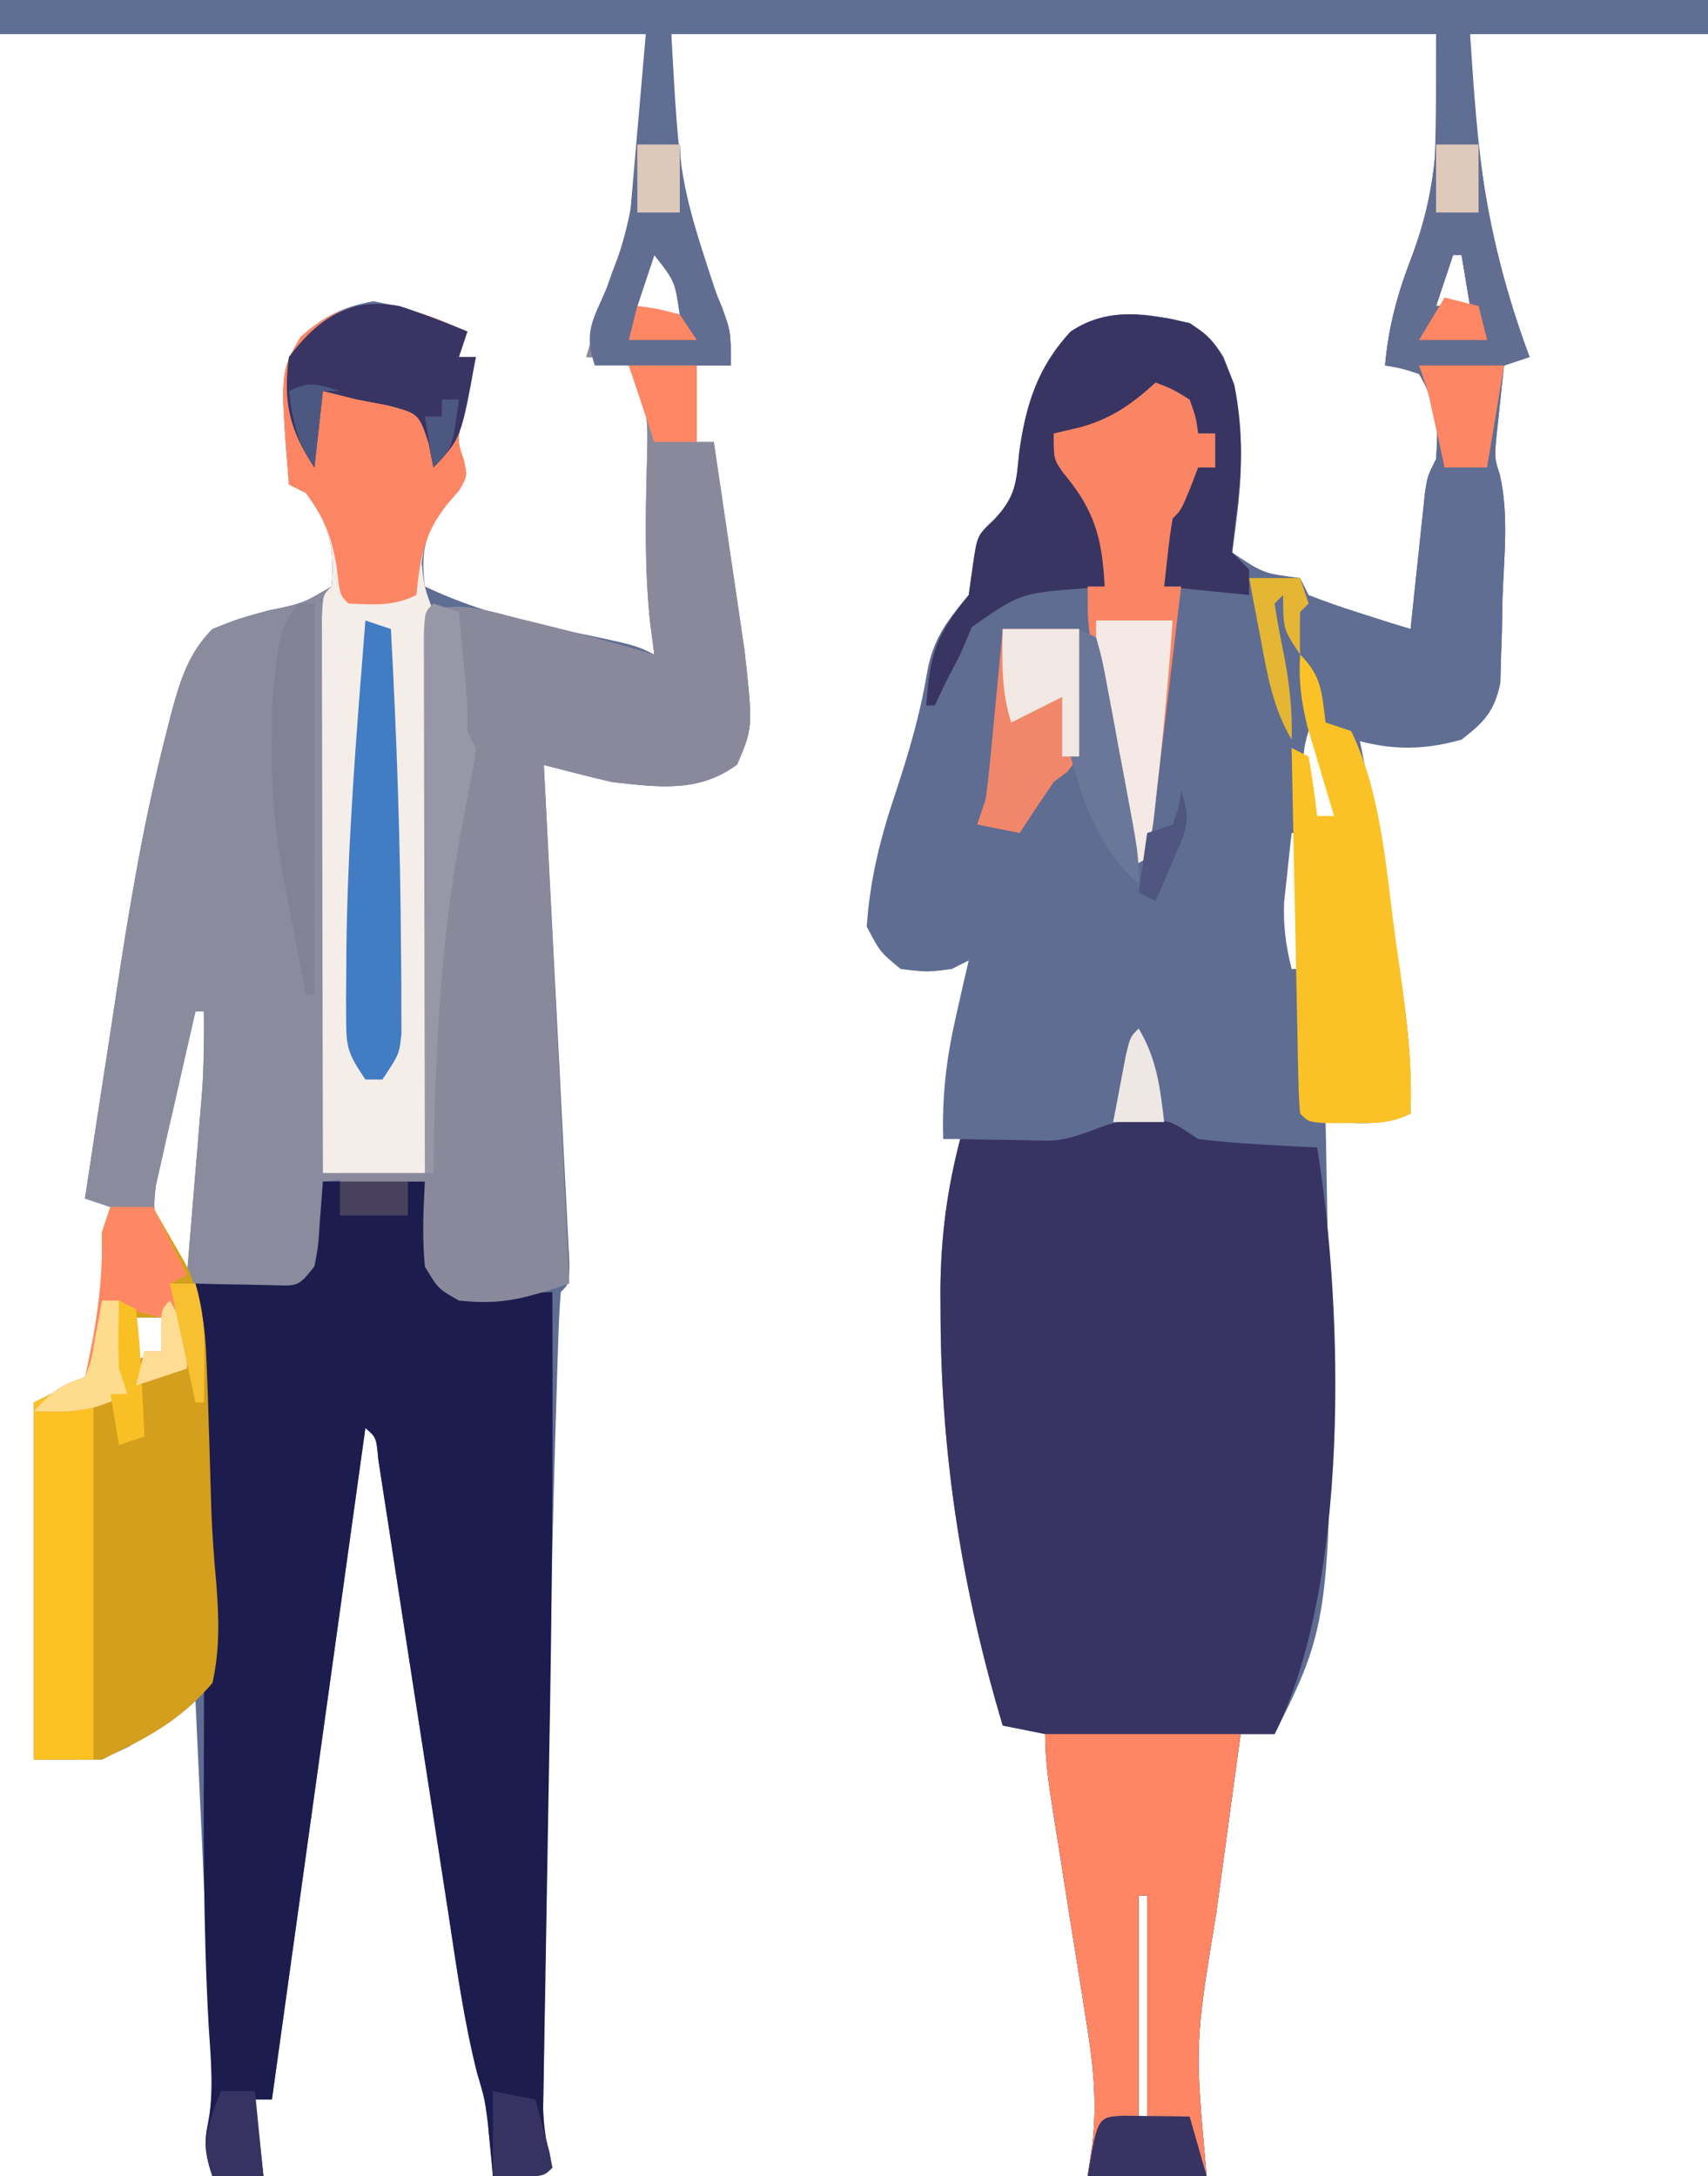 <?xml version="1.0" encoding="UTF-8"?>
<svg version="1.1" xmlns="http://www.w3.org/2000/svg" width="201" height="256">
<path d="M0 0 C66.33 0 132.66 0 201 0 C201 1.32 201 2.64 201 4 C191.76 4 182.52 4 173 4 C173.885 17.597 174.781 29.39 180 42 C179.01 42.33 178.02 42.66 177 43 C176.804 44.749 176.619 46.499 176.438 48.25 C176.333 49.225 176.229 50.199 176.121 51.203 C175.865 53.863 175.865 53.863 176.491 55.817 C177.601 60.578 176.974 65.647 176.812 70.5 C176.794 71.641 176.775 72.782 176.756 73.957 C176.719 75.054 176.682 76.151 176.645 77.281 C176.617 78.282 176.59 79.283 176.562 80.314 C175.854 83.696 174.7 84.898 172 87 C167.608 88.038 164.352 87.978 160 87 C160.182 87.911 160.364 88.823 160.551 89.762 C162.118 97.837 163.501 105.922 164.688 114.062 C164.819 114.942 164.95 115.821 165.085 116.727 C165.77 121.54 166.139 126.139 166 131 C162.785 132.607 159.564 132.057 156 132 C156.016 132.762 156.031 133.524 156.048 134.31 C157.032 189.935 157.032 189.935 150 204 C148.68 204 147.36 204 146 204 C145.279 209.228 144.568 214.456 143.864 219.686 C143.624 221.461 143.381 223.236 143.136 225.01 C140.589 240.532 140.589 240.532 142 256 C137.38 256 132.76 256 128 256 C128.19 254.711 128.38 253.423 128.576 252.095 C129.134 247.027 128.619 242.482 127.785 237.477 C127.651 236.609 127.516 235.741 127.377 234.846 C126.95 232.104 126.507 229.365 126.062 226.625 C125.625 223.864 125.191 221.102 124.758 218.339 C124.489 216.628 124.217 214.918 123.94 213.208 C123.445 210.106 123 207.147 123 204 C121.35 203.67 119.7 203.34 118 203 C113.248 187.08 110.751 171.45 110.688 154.812 C110.682 153.774 110.677 152.735 110.671 151.665 C110.729 145.486 111.441 139.981 113 134 C112.34 134 111.68 134 111 134 C110.844 128.937 111.372 124.496 112.5 119.562 C112.778 118.326 113.057 117.09 113.344 115.816 C113.56 114.887 113.777 113.958 114 113 C113.01 113.495 113.01 113.495 112 114 C109.125 114.375 109.125 114.375 106 114 C103.562 112 103.562 112 102 109 C102.38 103.382 103.64 98.435 105.438 93.125 C106.947 88.536 108.274 84.092 109.062 79.312 C109.773 75.216 111.318 73.201 114 70 C114.165 68.824 114.33 67.649 114.5 66.438 C115 63 115 63 116.973 61.145 C119.508 58.462 119.594 56.88 119.938 53.25 C120.711 47.651 122.098 43.203 126 39 C129.912 36.425 133.167 36.888 137.656 37.469 C140.924 38.209 142.21 39.166 144 42 C146.965 49.71 146.137 57.039 145 65 C148.686 67.456 148.686 67.456 153 68 C153.33 68.66 153.66 69.32 154 70 C155.993 70.783 158.021 71.48 160.062 72.125 C161.167 72.478 162.272 72.831 163.41 73.195 C164.265 73.461 165.119 73.726 166 74 C166.133 72.724 166.266 71.448 166.402 70.133 C166.581 68.464 166.759 66.794 166.938 65.125 C167.068 63.862 167.068 63.862 167.201 62.574 C167.332 61.366 167.332 61.366 167.465 60.133 C167.543 59.389 167.622 58.646 167.703 57.879 C168 56 168 56 169 54 C169.251 50.154 169.351 47.174 167 44 C164.95 43.195 164.95 43.195 163 43 C163.385 38.666 164.247 35.358 166 31.375 C168.996 22.769 168.996 22.769 169 4 C139.3 4 109.6 4 79 4 C79.975 21.558 79.975 21.558 84.977 36.539 C86 39 86 39 86 43 C84.68 43 83.36 43 82 43 C82 45.97 82 48.94 82 52 C82.66 52 83.32 52 84 52 C84.675 56.52 85.338 61.041 86 65.562 C86.191 66.839 86.382 68.116 86.578 69.432 C86.759 70.672 86.939 71.913 87.125 73.191 C87.293 74.328 87.46 75.464 87.633 76.635 C88.608 85.571 88.608 85.571 86.75 89.938 C82.272 93.296 77.399 92.614 72 92 C69.319 91.386 66.664 90.686 64 90 C64.04 90.762 64.08 91.524 64.121 92.309 C64.494 99.475 64.862 106.642 65.225 113.808 C65.412 117.493 65.601 121.178 65.794 124.863 C65.98 128.415 66.161 131.969 66.338 135.522 C66.407 136.881 66.478 138.239 66.55 139.597 C66.651 141.494 66.745 143.39 66.838 145.287 C66.894 146.368 66.949 147.45 67.006 148.564 C67 151 67 151 66 152 C65.847 153.793 65.763 155.592 65.706 157.39 C65.647 159.136 65.647 159.136 65.588 160.917 C65.551 162.2 65.515 163.483 65.477 164.805 C65.435 166.153 65.394 167.502 65.352 168.851 C64.906 183.739 64.656 198.631 64.442 213.523 C64.386 217.428 64.323 221.332 64.257 225.236 C64.207 228.287 64.162 231.337 64.118 234.388 C64.097 235.831 64.074 237.273 64.049 238.716 C64.015 240.706 63.989 242.697 63.962 244.688 C63.937 246.378 63.937 246.378 63.911 248.101 C63.988 250.609 64.373 252.597 65 255 C64 256 64 256 60.938 256.062 C59.968 256.042 58.999 256.021 58 256 C57.951 255.443 57.902 254.886 57.852 254.312 C57.777 253.549 57.702 252.786 57.625 252 C57.521 250.886 57.521 250.886 57.414 249.75 C57.041 246.906 57.041 246.906 56.135 243.832 C54.587 237.71 53.735 231.457 52.782 225.221 C52.428 222.905 52.069 220.59 51.709 218.275 C50.818 212.534 49.934 206.793 49.051 201.052 C48.302 196.179 47.549 191.307 46.791 186.436 C46.437 184.151 46.088 181.866 45.739 179.581 C45.524 178.191 45.308 176.802 45.092 175.412 C44.904 174.195 44.717 172.978 44.524 171.724 C44.282 169.095 44.282 169.095 43 168 C39.37 194.07 35.74 220.14 32 247 C31.34 247 30.68 247 30 247 C30.33 249.97 30.66 252.94 31 256 C29.02 256 27.04 256 25 256 C24.2 253.601 23.966 252.166 24.477 249.661 C24.997 247.016 25.053 244.803 24.93 242.118 C24.89 241.177 24.85 240.237 24.808 239.268 C24.759 238.265 24.711 237.263 24.66 236.23 C24.614 235.194 24.569 234.158 24.521 233.091 C24.374 229.789 24.218 226.488 24.062 223.188 C23.961 220.946 23.86 218.704 23.76 216.463 C23.513 210.975 23.259 205.487 23 200 C21.948 200.758 21.948 200.758 20.875 201.531 C19.452 202.506 19.452 202.506 18 203.5 C17.072 204.15 16.144 204.799 15.188 205.469 C12 207 12 207 4 207 C4 193.14 4 179.28 4 165 C5.98 164.01 7.96 163.02 10 162 C11.143 159.786 11.143 159.786 11.375 157.25 C11.505 156.367 11.635 155.484 11.77 154.574 C12.056 151.373 12.066 148.211 12 145 C12.33 144.01 12.66 143.02 13 142 C12.01 141.67 11.02 141.34 10 141 C10.892 135.08 11.798 129.161 12.716 123.245 C13.025 121.241 13.33 119.237 13.632 117.232 C15.201 106.818 16.921 96.507 19.551 86.301 C19.749 85.518 19.948 84.734 20.152 83.928 C21.195 80.079 22.161 76.871 25 74 C28.102 72.77 28.102 72.77 31.625 71.812 C35.62 70.996 35.62 70.996 39 69 C39.422 64.359 38.783 61.747 36 58 C35.01 57.505 35.01 57.505 34 57 C32.944 43.827 32.944 43.827 35.348 39.668 C38.106 37.176 40.287 36.137 43.938 35.438 C47.89 36.164 51.285 37.463 55 39 C54.67 39.99 54.34 40.98 54 42 C54.66 42 55.32 42 56 42 C55.766 43.013 55.766 43.013 55.527 44.047 C55.333 44.939 55.138 45.831 54.938 46.75 C54.642 48.073 54.642 48.073 54.34 49.422 C53.835 51.946 53.835 51.946 54.594 54.117 C55 56 55 56 54.004 57.711 C53.29 58.535 53.29 58.535 52.562 59.375 C49.997 62.657 49.484 64.765 50 69 C55.359 71.511 60.525 72.946 66.312 74.125 C74.78 75.89 74.78 75.89 77 77 C76.835 75.742 76.67 74.484 76.5 73.188 C75.853 67.022 75.97 60.879 76.125 54.69 C76.296 48.559 76.296 48.559 74 43 C71.452 42.106 71.452 42.106 69 42 C69.455 40.437 69.914 38.874 70.375 37.312 C70.758 36.007 70.758 36.007 71.148 34.676 C71.976 32.075 72.986 29.534 74 27 C74.66 19.41 75.32 11.82 76 4 C50.92 4 25.84 4 0 4 C0 2.68 0 1.36 0 0 Z M77 30 C76.34 31.98 75.68 33.96 75 36 C77.475 36.495 77.475 36.495 80 37 C79.425 33.069 79.425 33.069 77 30 Z M171 30 C170.34 31.98 169.68 33.96 169 36 C170.32 36 171.64 36 173 36 C172.67 34.02 172.34 32.04 172 30 C171.67 30 171.34 30 171 30 Z M154 86 C152.688 89.937 153.757 92.125 155 96 C155.66 96 156.32 96 157 96 C156.34 92.7 155.68 89.4 155 86 C154.67 86 154.34 86 154 86 Z M152 98 C151.803 99.728 151.618 101.458 151.438 103.188 C151.333 104.15 151.229 105.113 151.121 106.105 C151.002 108.942 151.322 111.254 152 114 C152.33 114 152.66 114 153 114 C153 108.72 153 103.44 153 98 C152.67 98 152.34 98 152 98 Z M23 119 C22.131 122.747 21.283 126.498 20.438 130.25 C20.191 131.313 19.944 132.377 19.689 133.473 C19.461 134.497 19.232 135.522 18.996 136.578 C18.781 137.521 18.567 138.463 18.345 139.435 C17.834 143.234 18.381 145.109 20.562 148.25 C21.274 149.116 21.274 149.116 22 150 C22.337 145.959 22.669 141.917 23 137.875 C23.095 136.733 23.191 135.591 23.289 134.414 C23.379 133.305 23.47 132.197 23.562 131.055 C23.646 130.039 23.73 129.023 23.816 127.976 C24.001 124.976 24.031 122.005 24 119 C23.67 119 23.34 119 23 119 Z M16 155 C16 156.65 16 158.3 16 160 C16.99 159.67 17.98 159.34 19 159 C19 157.68 19 156.36 19 155 C18.01 155 17.02 155 16 155 Z M134 223 C134 232.24 134 241.48 134 251 C134.33 251 134.66 251 135 251 C135 241.76 135 232.52 135 223 C134.67 223 134.34 223 134 223 Z " fill="#5F6D92" transform="translate(0,0)"/>
<path d="M0 0 C1.794 0.743 1.794 0.743 3.625 1.5 C3.295 2.49 2.965 3.48 2.625 4.5 C3.285 4.5 3.945 4.5 4.625 4.5 C4.391 5.513 4.391 5.513 4.152 6.547 C3.958 7.439 3.763 8.331 3.562 9.25 C3.267 10.573 3.267 10.573 2.965 11.922 C2.46 14.446 2.46 14.446 3.219 16.617 C3.625 18.5 3.625 18.5 2.629 20.211 C1.915 21.035 1.915 21.035 1.188 21.875 C-0.837 24.489 -1.356 25.334 -1.75 28.75 C-1.45 31.583 -1.45 31.583 -0.375 34.5 C-0.314 36.632 -0.317 38.766 -0.353 40.899 C-0.363 41.543 -0.372 42.188 -0.382 42.851 C-0.415 44.978 -0.456 47.104 -0.496 49.23 C-0.52 50.706 -0.544 52.181 -0.568 53.657 C-0.63 57.538 -0.7 61.42 -0.77 65.301 C-0.841 69.263 -0.905 73.224 -0.971 77.186 C-1.1 84.957 -1.236 92.729 -1.375 100.5 C-7.315 100.995 -7.315 100.995 -13.375 101.5 C-13.282 103.882 -13.282 103.882 -13.188 106.312 C-13.007 110.943 -13.007 110.943 -14.57 113.309 C-16.975 114.896 -18.578 114.834 -21.438 114.75 C-22.315 114.735 -23.193 114.719 -24.098 114.703 C-26.375 114.5 -26.375 114.5 -28.375 113.5 C-28.217 114.047 -28.058 114.594 -27.895 115.157 C-27.308 117.8 -27.162 120.275 -27.059 122.98 C-27.016 124.054 -26.973 125.128 -26.929 126.235 C-26.772 130.904 -26.639 135.573 -26.505 140.243 C-26.392 143.082 -26.189 145.886 -25.926 148.715 C-25.608 152.788 -25.477 156.474 -26.375 160.5 C-29.562 164.21 -32.993 166.395 -37.375 168.5 C-38.035 168.83 -38.695 169.16 -39.375 169.5 C-42.015 169.5 -44.655 169.5 -47.375 169.5 C-47.375 155.64 -47.375 141.78 -47.375 127.5 C-45.395 126.51 -43.415 125.52 -41.375 124.5 C-40.232 122.286 -40.232 122.286 -40 119.75 C-39.87 118.867 -39.74 117.984 -39.605 117.074 C-39.319 113.873 -39.309 110.711 -39.375 107.5 C-39.045 106.51 -38.715 105.52 -38.375 104.5 C-39.365 104.17 -40.355 103.84 -41.375 103.5 C-40.483 97.58 -39.577 91.661 -38.659 85.745 C-38.35 83.741 -38.045 81.737 -37.743 79.732 C-36.174 69.318 -34.454 59.007 -31.824 48.801 C-31.626 48.018 -31.427 47.234 -31.223 46.428 C-30.18 42.579 -29.214 39.371 -26.375 36.5 C-23.273 35.27 -23.273 35.27 -19.75 34.312 C-15.755 33.496 -15.755 33.496 -12.375 31.5 C-11.953 26.859 -12.592 24.247 -15.375 20.5 C-16.035 20.17 -16.695 19.84 -17.375 19.5 C-18.431 6.327 -18.431 6.327 -16.027 2.168 C-10.804 -2.55 -6.372 -2.318 0 0 Z M-28.375 81.5 C-29.244 85.247 -30.092 88.998 -30.938 92.75 C-31.184 93.813 -31.431 94.877 -31.686 95.973 C-31.914 96.997 -32.143 98.022 -32.379 99.078 C-32.594 100.021 -32.808 100.963 -33.03 101.935 C-33.541 105.734 -32.994 107.609 -30.812 110.75 C-30.101 111.616 -30.101 111.616 -29.375 112.5 C-29.038 108.459 -28.706 104.417 -28.375 100.375 C-28.28 99.233 -28.184 98.091 -28.086 96.914 C-27.996 95.805 -27.905 94.697 -27.812 93.555 C-27.729 92.539 -27.645 91.523 -27.559 90.476 C-27.374 87.476 -27.344 84.505 -27.375 81.5 C-27.705 81.5 -28.035 81.5 -28.375 81.5 Z M-35.375 117.5 C-35.375 119.15 -35.375 120.8 -35.375 122.5 C-34.385 122.17 -33.395 121.84 -32.375 121.5 C-32.375 120.18 -32.375 118.86 -32.375 117.5 C-33.365 117.5 -34.355 117.5 -35.375 117.5 Z " fill="#8B8B9E" transform="translate(51.375,37.5)"/>
<path d="M0 0 C0.681 -0.005 1.361 -0.01 2.062 -0.016 C4 0.25 4 0.25 7 2.25 C9.387 2.545 11.786 2.743 14.188 2.875 C15.46 2.95 16.732 3.025 18.043 3.102 C19.019 3.151 19.995 3.2 21 3.25 C24.17 22.601 24.808 54.634 16 72.25 C14.68 72.25 13.36 72.25 12 72.25 C11.279 77.478 10.568 82.706 9.864 87.936 C9.624 89.711 9.381 91.486 9.136 93.26 C6.589 108.782 6.589 108.782 8 124.25 C3.38 124.25 -1.24 124.25 -6 124.25 C-5.81 122.961 -5.62 121.673 -5.424 120.345 C-4.866 115.277 -5.381 110.732 -6.215 105.727 C-6.349 104.859 -6.484 103.991 -6.623 103.096 C-7.05 100.354 -7.493 97.615 -7.938 94.875 C-8.375 92.114 -8.809 89.352 -9.242 86.589 C-9.511 84.878 -9.783 83.168 -10.06 81.458 C-10.555 78.356 -11 75.397 -11 72.25 C-12.65 71.92 -14.3 71.59 -16 71.25 C-20.752 55.33 -23.249 39.7 -23.312 23.062 C-23.318 22.024 -23.323 20.985 -23.329 19.915 C-23.271 13.736 -22.559 8.231 -21 2.25 C-19.536 2.285 -19.536 2.285 -18.043 2.32 C-16.771 2.338 -15.498 2.356 -14.188 2.375 C-12.291 2.41 -12.291 2.41 -10.355 2.445 C-6.281 2.208 -4.115 -0.031 0 0 Z M0 91.25 C0 100.49 0 109.73 0 119.25 C0.33 119.25 0.66 119.25 1 119.25 C1 110.01 1 100.77 1 91.25 C0.67 91.25 0.34 91.25 0 91.25 Z " fill="#373463" transform="translate(134,131.75)"/>
<path d="M0 0 C3.96 0 7.92 0 12 0 C12.163 2.507 12.326 5.013 12.488 7.52 C13.093 10.451 13.619 11.229 16 13 C18.742 13.363 18.742 13.363 21.688 13.188 C23.178 13.147 23.178 13.147 24.699 13.105 C25.458 13.071 26.218 13.036 27 13 C27.065 28.964 27.012 44.921 26.746 60.883 C26.734 61.63 26.722 62.377 26.709 63.147 C26.596 70.054 26.477 76.96 26.352 83.866 C26.282 87.707 26.218 91.547 26.157 95.388 C26.133 96.831 26.107 98.273 26.079 99.716 C26.041 101.706 26.009 103.697 25.978 105.688 C25.958 106.814 25.938 107.941 25.918 109.101 C25.989 111.612 26.371 113.595 27 116 C26 117 26 117 22.938 117.062 C21.968 117.042 20.999 117.021 20 117 C19.951 116.443 19.902 115.886 19.852 115.312 C19.777 114.549 19.702 113.786 19.625 113 C19.555 112.257 19.486 111.515 19.414 110.75 C19.041 107.906 19.041 107.906 18.135 104.832 C16.587 98.71 15.735 92.457 14.782 86.221 C14.428 83.905 14.069 81.59 13.709 79.275 C12.818 73.534 11.934 67.793 11.051 62.052 C10.302 57.179 9.549 52.307 8.791 47.436 C8.437 45.151 8.088 42.866 7.739 40.581 C7.524 39.191 7.308 37.802 7.092 36.412 C6.811 34.587 6.811 34.587 6.524 32.724 C6.282 30.095 6.282 30.095 5 29 C1.37 55.07 -2.26 81.14 -6 108 C-6.66 108 -7.32 108 -8 108 C-7.67 110.97 -7.34 113.94 -7 117 C-8.98 117 -10.96 117 -13 117 C-13.769 114.692 -14.067 113.284 -13.5 110.891 C-12.831 107.026 -13.177 103.326 -13.438 99.438 C-14.099 87.789 -14.046 76.162 -14 64.5 C-13.936 46.973 -14.218 29.511 -15 12 C-13.735 12.035 -13.735 12.035 -12.445 12.07 C-11.35 12.088 -10.254 12.106 -9.125 12.125 C-8.034 12.148 -6.944 12.171 -5.82 12.195 C-2.863 12.301 -2.863 12.301 -1 10 C-0.538 7.567 -0.538 7.567 -0.375 4.875 C-0.251 3.266 -0.128 1.657 0 0 Z " fill="#1C1C4F" transform="translate(38,139)"/>
<path d="M0 0 C1.65 0 3.3 0 5 0 C5.062 1.217 5.124 2.434 5.188 3.688 C5.767 9.219 7.793 13.988 9.941 19.082 C11 22 11 22 11 26 C9.68 26 8.36 26 7 26 C7 28.97 7 31.94 7 35 C7.66 35 8.32 35 9 35 C9.675 39.52 10.338 44.041 11 48.562 C11.191 49.839 11.382 51.116 11.578 52.432 C11.759 53.672 11.939 54.913 12.125 56.191 C12.376 57.896 12.376 57.896 12.633 59.635 C13.608 68.571 13.608 68.571 11.75 72.938 C7.272 76.296 2.399 75.614 -3 75 C-5.64 74.34 -8.28 73.68 -11 73 C-10.01 93.13 -9.02 113.26 -8 134 C-13.105 135.702 -15.824 136.575 -21 136 C-23.438 134.625 -23.438 134.625 -25 132 C-25.326 128.593 -25.181 125.439 -25 122 C-28.3 122 -31.6 122 -35 122 C-35 121.67 -35 121.34 -35 121 C-31.7 121 -28.4 121 -25 121 C-25 99.22 -25 77.44 -25 55 C-20.927 53.642 -17.781 54.796 -13.75 55.812 C-13.011 55.991 -12.273 56.17 -11.512 56.354 C-6.974 57.462 -2.483 58.69 2 60 C1.835 58.742 1.67 57.484 1.5 56.188 C0.853 50.022 0.97 43.879 1.125 37.69 C1.296 31.559 1.296 31.559 -1 26 C-3.548 25.106 -3.548 25.106 -6 25 C-3.248 15.55 -3.248 15.55 -1.875 12.5 C-0.461 8.459 -0.314 4.25 0 0 Z M2 13 C1.34 14.98 0.68 16.96 0 19 C2.475 19.495 2.475 19.495 5 20 C4.425 16.069 4.425 16.069 2 13 Z " fill="#8A899C" transform="translate(75,17)"/>
<path d="M0 0 C1.794 0.743 1.794 0.743 3.625 1.5 C3.295 2.49 2.965 3.48 2.625 4.5 C3.285 4.5 3.945 4.5 4.625 4.5 C4.469 5.175 4.313 5.851 4.152 6.547 C3.958 7.439 3.763 8.331 3.562 9.25 C3.267 10.573 3.267 10.573 2.965 11.922 C2.46 14.446 2.46 14.446 3.219 16.617 C3.625 18.5 3.625 18.5 2.629 20.211 C2.153 20.76 1.678 21.309 1.188 21.875 C-0.837 24.489 -1.356 25.334 -1.75 28.75 C-1.45 31.583 -1.45 31.583 -0.375 34.5 C-0.314 36.632 -0.317 38.766 -0.353 40.899 C-0.363 41.543 -0.372 42.188 -0.382 42.851 C-0.415 44.978 -0.456 47.104 -0.496 49.23 C-0.52 50.706 -0.544 52.181 -0.568 53.657 C-0.63 57.538 -0.7 61.42 -0.77 65.301 C-0.841 69.263 -0.905 73.224 -0.971 77.186 C-1.1 84.957 -1.235 92.729 -1.375 100.5 C-5.335 100.5 -9.295 100.5 -13.375 100.5 C-13.398 91.651 -13.416 82.802 -13.427 73.954 C-13.432 69.845 -13.439 65.737 -13.45 61.628 C-13.461 57.667 -13.467 53.705 -13.47 49.743 C-13.472 48.229 -13.475 46.714 -13.481 45.199 C-13.488 43.085 -13.489 40.97 -13.489 38.856 C-13.491 37.65 -13.493 36.444 -13.495 35.202 C-13.375 32.5 -13.375 32.5 -12.375 31.5 C-11.953 26.859 -12.592 24.247 -15.375 20.5 C-16.035 20.17 -16.695 19.84 -17.375 19.5 C-18.431 6.327 -18.431 6.327 -16.027 2.168 C-10.804 -2.55 -6.372 -2.318 0 0 Z " fill="#F5EDE8" transform="translate(51.375,37.5)"/>
<path d="M0 0 C1.65 0 3.3 0 5 0 C5.818 1.413 6.629 2.831 7.438 4.25 C8.116 5.433 8.116 5.433 8.809 6.641 C10.791 10.567 11.15 14.11 11.316 18.48 C11.381 20.091 11.381 20.091 11.446 21.735 C11.603 26.404 11.736 31.073 11.87 35.743 C11.983 38.582 12.186 41.386 12.449 44.215 C12.767 48.288 12.898 51.974 12 56 C8.813 59.71 5.382 61.895 1 64 C0.01 64.495 0.01 64.495 -1 65 C-3.64 65 -6.28 65 -9 65 C-9 51.14 -9 37.28 -9 23 C-7.02 22.01 -5.04 21.02 -3 20 C-1.857 17.786 -1.857 17.786 -1.625 15.25 C-1.495 14.367 -1.365 13.484 -1.23 12.574 C-0.944 9.373 -0.934 6.211 -1 3 C-0.67 2.01 -0.34 1.02 0 0 Z M3 13 C3 14.65 3 16.3 3 18 C3.99 17.67 4.98 17.34 6 17 C6 15.68 6 14.36 6 13 C5.01 13 4.02 13 3 13 Z " fill="#D39F1D" transform="translate(13,142)"/>
<path d="M0 0 C66.33 0 132.66 0 201 0 C201 1.32 201 2.64 201 4 C191.76 4 182.52 4 173 4 C173 8.29 173 12.58 173 17 C171.68 17 170.36 17 169 17 C169 12.71 169 8.42 169 4 C139.3 4 109.6 4 79 4 C79 8.29 79 12.58 79 17 C78.01 17 77.02 17 76 17 C76 12.71 76 8.42 76 4 C50.92 4 25.84 4 0 4 C0 2.68 0 1.36 0 0 Z " fill="#5F6E93" transform="translate(0,0)"/>
<path d="M0 0 C7.59 0 15.18 0 23 0 C22.639 2.627 22.278 5.254 21.906 7.961 C21.557 10.536 21.21 13.111 20.864 15.686 C20.624 17.461 20.381 19.236 20.136 21.01 C17.589 36.532 17.589 36.532 19 52 C14.38 52 9.76 52 5 52 C5.19 50.711 5.38 49.423 5.576 48.095 C6.134 43.027 5.619 38.482 4.785 33.477 C4.583 32.175 4.583 32.175 4.377 30.846 C3.95 28.104 3.507 25.365 3.062 22.625 C2.625 19.864 2.191 17.102 1.758 14.339 C1.489 12.628 1.217 10.918 0.94 9.208 C0.445 6.106 0 3.147 0 0 Z M11 19 C11 28.24 11 37.48 11 47 C11.33 47 11.66 47 12 47 C12 37.76 12 28.52 12 19 C11.67 19 11.34 19 11 19 Z " fill="#FE8664" transform="translate(123,204)"/>
<path d="M0 0 C1.65 0 3.3 0 5 0 C5.147 1.199 5.147 1.199 5.297 2.422 C6.373 10.325 8.226 17.526 11 25 C10.01 25.33 9.02 25.66 8 26 C7.804 27.749 7.619 29.499 7.438 31.25 C7.333 32.225 7.229 33.199 7.121 34.203 C6.865 36.863 6.865 36.863 7.491 38.817 C8.601 43.578 7.974 48.647 7.812 53.5 C7.794 54.641 7.775 55.782 7.756 56.957 C7.719 58.054 7.682 59.151 7.645 60.281 C7.617 61.282 7.59 62.283 7.562 63.314 C6.855 66.691 5.682 67.887 3 70 C-1.854 71.428 -6.24 71.244 -10.977 69.562 C-15.317 66.211 -15.987 60.142 -17 55 C-17 54.67 -17 54.34 -17 54 C-12.156 54.593 -7.676 55.619 -3 57 C-2.867 55.724 -2.734 54.448 -2.598 53.133 C-2.419 51.464 -2.241 49.794 -2.062 48.125 C-1.975 47.283 -1.888 46.441 -1.799 45.574 C-1.668 44.366 -1.668 44.366 -1.535 43.133 C-1.457 42.389 -1.378 41.646 -1.297 40.879 C-1 39 -1 39 0 37 C0.251 33.154 0.351 30.174 -2 27 C-4.05 26.195 -4.05 26.195 -6 26 C-5.601 21.509 -4.621 17.78 -3 13.562 C-1.245 8.959 -0.37 4.902 0 0 Z M2 13 C1.34 14.98 0.68 16.96 0 19 C1.32 19 2.64 19 4 19 C3.67 17.02 3.34 15.04 3 13 C2.67 13 2.34 13 2 13 Z " fill="#5F6E92" transform="translate(169,17)"/>
<path d="M0 0 C3.229 2.099 3.868 3.658 5.25 7.25 C6.366 12.83 6.21 17.81 5.375 23.375 C5.189 25.169 5.189 25.169 5 27 C5.66 27.66 6.32 28.32 7 29 C7 29.99 7 30.98 7 32 C3.7 31.67 0.4 31.34 -3 31 C-3.417 24.949 -3.104 21.828 1 17 C1.66 17 2.32 17 3 17 C3 15.68 3 14.36 3 13 C2.34 13 1.68 13 1 13 C-0.625 10.5 -0.625 10.5 -2 8 C-5.597 9.218 -5.597 9.218 -8.438 11.625 C-10 13 -10 13 -13.188 13.188 C-14.116 13.126 -15.044 13.064 -16 13 C-15.19 14.48 -14.377 15.959 -13.562 17.438 C-13.11 18.261 -12.658 19.085 -12.191 19.934 C-11.163 21.923 -11.163 21.923 -10 23 C-9.859 25.671 -9.958 28.324 -10 31 C-10.892 31.075 -11.784 31.15 -12.703 31.227 C-19.926 31.802 -19.926 31.802 -25.625 35.75 C-26.079 36.822 -26.532 37.895 -27 39 C-27.578 40.114 -28.155 41.227 -28.75 42.375 C-29.163 43.241 -29.575 44.108 -30 45 C-30.33 45 -30.66 45 -31 45 C-30.594 39.014 -29.84 36.68 -26 32 C-25.835 30.824 -25.67 29.649 -25.5 28.438 C-25 25 -25 25 -23.027 23.145 C-20.492 20.462 -20.406 18.88 -20.062 15.25 C-19.289 9.651 -17.902 5.203 -14 1 C-9.53 -1.942 -5.017 -1.137 0 0 Z " fill="#393563" transform="translate(140,38)"/>
<path d="M0 0 C1.794 0.743 1.794 0.743 3.625 1.5 C3.295 2.49 2.965 3.48 2.625 4.5 C3.285 4.5 3.945 4.5 4.625 4.5 C4.469 5.175 4.313 5.851 4.152 6.547 C3.958 7.439 3.763 8.331 3.562 9.25 C3.267 10.573 3.267 10.573 2.965 11.922 C2.461 14.446 2.461 14.446 3.215 16.621 C3.625 18.5 3.625 18.5 2.664 20.176 C2.197 20.716 1.731 21.256 1.25 21.812 C-1.471 25.284 -1.934 28.094 -2.375 32.5 C-5.107 33.866 -7.357 33.628 -10.375 33.5 C-11.375 32.5 -11.375 32.5 -11.75 29.25 C-12.368 25.541 -13.171 23.497 -15.375 20.5 C-16.035 20.17 -16.695 19.84 -17.375 19.5 C-18.431 6.327 -18.431 6.327 -16.027 2.168 C-10.804 -2.55 -6.372 -2.318 0 0 Z " fill="#FC8664" transform="translate(51.375,37.5)"/>
<path d="M0 0 C2.565 2.565 2.54 4.477 3 8 C3.99 8.33 4.98 8.66 6 9 C9.563 16.296 10.11 25.253 11.188 33.188 C11.365 34.419 11.542 35.651 11.725 36.92 C12.525 42.654 13.249 48.208 13 54 C10.499 55.251 8.726 55.133 5.938 55.125 C4.59 55.129 4.59 55.129 3.215 55.133 C1 55 1 55 0 54 C-0.122 52.65 -0.178 51.294 -0.205 49.939 C-0.235 48.648 -0.235 48.648 -0.266 47.331 C-0.282 46.395 -0.299 45.46 -0.316 44.496 C-0.337 43.543 -0.358 42.59 -0.379 41.608 C-0.445 38.551 -0.504 35.494 -0.562 32.438 C-0.606 30.37 -0.649 28.303 -0.693 26.236 C-0.801 21.158 -0.902 16.079 -1 11 C-0.01 11.495 -0.01 11.495 1 12 C1.407 14.322 1.744 16.657 2 19 C2.66 19 3.32 19 4 19 C3.711 18.047 3.422 17.095 3.125 16.113 C2.754 14.859 2.382 13.605 2 12.312 C1.629 11.071 1.258 9.83 0.875 8.551 C0.123 5.499 -0.19 3.111 0 0 Z " fill="#FAC226" transform="translate(153,77)"/>
<path d="M0 0 C1.65 0 3.3 0 5 0 C6.32 2.64 7.64 5.28 9 8 C8.01 8.495 8.01 8.495 7 9 C7.33 9.908 7.66 10.815 8 11.75 C9 15 9 15 9 19 C7.02 19.66 5.04 20.32 3 21 C3.33 19.68 3.66 18.36 4 17 C4.66 17 5.32 17 6 17 C6 15.68 6 14.36 6 13 C4.68 12.67 3.36 12.34 2 12 C2 15.3 2 18.6 2 22 C0.68 22.33 -0.64 22.66 -2 23 C-2 36.86 -2 50.72 -2 65 C-4.31 65 -6.62 65 -9 65 C-9 51.14 -9 37.28 -9 23 C-7.02 22.01 -5.04 21.02 -3 20 C-1.857 17.786 -1.857 17.786 -1.625 15.25 C-1.495 14.367 -1.365 13.484 -1.23 12.574 C-0.944 9.373 -0.934 6.211 -1 3 C-0.67 2.01 -0.34 1.02 0 0 Z " fill="#FBC123" transform="translate(13,142)"/>
<path d="M0 0 C1.938 0.75 1.938 0.75 4 2 C4.75 4.125 4.75 4.125 5 6 C5.66 6 6.32 6 7 6 C7 7.32 7 8.64 7 10 C6.34 10 5.68 10 5 10 C4.691 10.804 4.381 11.609 4.062 12.438 C3 15 3 15 2 16 C1.769 17.347 1.588 18.704 1.438 20.062 C1.293 21.362 1.149 22.661 1 24 C1.66 24 2.32 24 3 24 C2.522 28.021 2.042 32.042 1.562 36.062 C1.428 37.196 1.293 38.33 1.154 39.498 C0.892 41.693 0.626 43.888 0.356 46.083 C0.142 47.832 -0.063 49.583 -0.25 51.335 C-0.432 52.9 -0.704 54.453 -1 56 C-1.99 56.495 -1.99 56.495 -3 57 C-3.716 52.944 -4.428 48.887 -5.136 44.83 C-5.378 43.45 -5.62 42.071 -5.864 40.692 C-6.214 38.707 -6.56 36.721 -6.906 34.734 C-7.116 33.54 -7.325 32.346 -7.541 31.116 C-8 28 -8 28 -8 24 C-7.34 24 -6.68 24 -6 24 C-6.306 18.193 -7.193 15.014 -10.941 10.543 C-12 9 -12 9 -12 6 C-10.948 5.753 -9.896 5.505 -8.812 5.25 C-5.187 4.233 -2.801 2.546 0 0 Z " fill="#FA8564" transform="translate(136,45)"/>
<path d="M0 0 C1.65 0 3.3 0 5 0 C5.147 1.199 5.147 1.199 5.297 2.422 C6.373 10.325 8.226 17.526 11 25 C10.01 25.33 9.02 25.66 8 26 C7.34 29.96 6.68 33.92 6 38 C4.35 38 2.7 38 1 38 C0.867 37.374 0.734 36.747 0.598 36.102 C0.421 35.284 0.244 34.467 0.062 33.625 C-0.112 32.813 -0.286 32.001 -0.465 31.164 C-0.923 28.971 -0.923 28.971 -2 27 C-4.025 26.348 -4.025 26.348 -6 26 C-5.601 21.509 -4.621 17.78 -3 13.562 C-1.245 8.959 -0.37 4.902 0 0 Z M2 13 C1.34 14.98 0.68 16.96 0 19 C1.32 19 2.64 19 4 19 C3.67 17.02 3.34 15.04 3 13 C2.67 13 2.34 13 2 13 Z " fill="#626E91" transform="translate(169,17)"/>
<path d="M0 0 C0.99 0.33 1.98 0.66 3 1 C3.686 13.58 4.12 26.15 4.188 38.75 C4.2 39.922 4.213 41.093 4.227 42.3 C4.228 43.392 4.229 44.484 4.23 45.609 C4.235 46.578 4.239 47.547 4.243 48.546 C4 51 4 51 2 54 C1.34 54 0.68 54 0 54 C-2.035 50.948 -2.255 50.346 -2.266 46.914 C-2.269 46.079 -2.273 45.244 -2.277 44.383 C-2.268 43.473 -2.259 42.563 -2.25 41.625 C-2.246 40.68 -2.242 39.735 -2.238 38.761 C-2.089 25.815 -1.024 12.901 0 0 Z " fill="#427CC3" transform="translate(43,73)"/>
<path d="M0 0 C2.739 0.88 5.336 1.898 8 3 C7.67 3.99 7.34 4.98 7 6 C7.66 6 8.32 6 9 6 C7.257 15.595 7.257 15.595 4 19 C3.814 18.051 3.629 17.102 3.438 16.125 C2.282 12.659 2.282 12.659 -1.375 11.688 C-3.169 11.347 -3.169 11.347 -5 11 C-6.32 10.67 -7.64 10.34 -9 10 C-9.33 12.97 -9.66 15.94 -10 19 C-12.94 14.589 -13.714 11.264 -13 6 C-9.548 1.43 -5.811 -1.067 0 0 Z " fill="#383463" transform="translate(47,36)"/>
<path d="M0 0 C1.65 0 3.3 0 5 0 C5.062 1.217 5.124 2.434 5.188 3.688 C5.767 9.219 7.793 13.988 9.941 19.082 C11 22 11 22 11 26 C5.72 26 0.44 26 -5 26 C-6.321 22.037 -5.259 20.725 -3.625 16.938 C-1.309 11.214 -0.153 6.156 0 0 Z M2 13 C1.34 14.98 0.68 16.96 0 19 C2.475 19.495 2.475 19.495 5 20 C4.425 16.069 4.425 16.069 2 13 Z " fill="#616E92" transform="translate(75,17)"/>
<path d="M0 0 C2.97 0 5.94 0 9 0 C9.081 2.438 9.14 4.874 9.188 7.312 C9.225 8.348 9.225 8.348 9.264 9.404 C9.338 14.562 9.338 14.562 7.625 16.781 C6.821 17.385 6.821 17.385 6 18 C4.64 19.982 3.302 21.98 2 24 C0.35 23.67 -1.3 23.34 -3 23 C-2.505 21.515 -2.505 21.515 -2 20 C-1.788 18.448 -1.614 16.891 -1.465 15.332 C-1.378 14.439 -1.291 13.547 -1.201 12.627 C-1.114 11.698 -1.027 10.769 -0.938 9.812 C-0.847 8.872 -0.756 7.932 -0.662 6.963 C-0.438 4.642 -0.219 2.321 0 0 Z " fill="#F1876A" transform="translate(118,74)"/>
<path d="M0 0 C0.99 0.33 1.98 0.66 3 1 C3.168 2.771 3.335 4.542 3.5 6.312 C3.593 7.299 3.686 8.285 3.781 9.301 C4 12 4 12 4 15 C4.33 15.66 4.66 16.32 5 17 C4.762 19.018 4.762 19.018 4.258 21.531 C4.079 22.475 3.9 23.42 3.716 24.393 C3.521 25.418 3.326 26.443 3.125 27.5 C0.752 40.641 0.188 53.67 0 67 C-0.33 67 -0.66 67 -1 67 C-1.023 58.412 -1.041 49.824 -1.052 41.236 C-1.057 37.248 -1.064 33.261 -1.075 29.274 C-1.086 25.429 -1.092 21.584 -1.095 17.739 C-1.097 16.269 -1.1 14.799 -1.106 13.329 C-1.113 11.276 -1.114 9.224 -1.114 7.172 C-1.116 6.002 -1.118 4.832 -1.12 3.626 C-1 1 -1 1 0 0 Z " fill="#9897A7" transform="translate(51,71)"/>
<path d="M0 0 C1.65 0 3.3 0 5 0 C6.32 2.64 7.64 5.28 9 8 C8.01 8.495 8.01 8.495 7 9 C7.33 9.908 7.66 10.815 8 11.75 C9 15 9 15 9 19 C7.02 19.66 5.04 20.32 3 21 C3.33 19.68 3.66 18.36 4 17 C4.66 17 5.32 17 6 17 C6 15.68 6 14.36 6 13 C4.68 12.67 3.36 12.34 2 12 C2 15.3 2 18.6 2 22 C-2.216 24.108 -4.398 24.177 -9 24 C-6.948 21.752 -5.993 20.998 -3 20 C-1.698 14.222 -0.879 8.953 -1 3 C-0.67 2.01 -0.34 1.02 0 0 Z " fill="#FF8864" transform="translate(13,142)"/>
<path d="M0 0 C0.66 0 1.32 0 2 0 C2 15.18 2 30.36 2 46 C1.67 46 1.34 46 1 46 C0.32 42.523 -0.342 39.043 -1 35.562 C-1.286 34.102 -1.286 34.102 -1.578 32.611 C-2.7 26.62 -3.192 21.093 -3 15 C-3 14.01 -3 13.02 -3 12 C-2.191 3.506 -2.191 3.506 0 0 Z " fill="#828296" transform="translate(35,71)"/>
<path d="M0 0 C2.97 0 5.94 0 9 0 C8.503 6.911 7.854 13.804 7.062 20.688 C6.988 21.395 6.913 22.102 6.836 22.83 C6.629 24.563 6.323 26.284 6 28 C5.34 28.33 4.68 28.66 4 29 C3.325 25.293 2.661 21.584 2 17.875 C1.809 16.828 1.618 15.782 1.422 14.703 C1.241 13.685 1.061 12.666 0.875 11.617 C0.707 10.685 0.54 9.753 0.367 8.792 C-0.022 5.832 -0.062 2.983 0 0 Z " fill="#F4E9E4" transform="translate(129,73)"/>
<path d="M0 0 C0.66 0.33 1.32 0.66 2 1 C2.686 3.453 2.686 3.453 3.289 6.68 C3.508 7.836 3.727 8.992 3.953 10.184 C4.175 11.402 4.397 12.62 4.625 13.875 C4.854 15.085 5.084 16.296 5.32 17.543 C7 26.531 7 26.531 7 30 C2.507 26.036 0.504 20.691 -1 15 C-1.312 9.965 -0.688 4.985 0 0 Z " fill="#6A7799" transform="translate(127,74)"/>
<path d="M0 0 C2.97 0 5.94 0 9 0 C9 4.95 9 9.9 9 15 C8.34 15 7.68 15 7 15 C7 12.69 7 10.38 7 8 C5.02 8.99 3.04 9.98 1 11 C-0.176 7.326 -0.074 3.831 0 0 Z " fill="#F1E8E3" transform="translate(118,74)"/>
<path d="M0 0 C1.375 0.017 1.375 0.017 2.777 0.035 C3.696 0.044 4.616 0.053 5.562 0.062 C6.273 0.074 6.983 0.086 7.715 0.098 C8.375 2.408 9.035 4.718 9.715 7.098 C5.095 7.098 0.475 7.098 -4.285 7.098 C-3.124 0.134 -3.124 0.134 0 0 Z " fill="#373463" transform="translate(132.285,248.902)"/>
<path d="M0 0 C3.3 0 6.6 0 10 0 C9.34 3.96 8.68 7.92 8 12 C6.35 12 4.7 12 3 12 C2.867 11.385 2.734 10.77 2.598 10.137 C2.421 9.328 2.244 8.52 2.062 7.688 C1.888 6.887 1.714 6.086 1.535 5.262 C1.001 2.855 1.001 2.855 0 0 Z " fill="#FD8664" transform="translate(167,43)"/>
<path d="M0 0 C2.475 0.495 2.475 0.495 5 1 C5.361 2.311 5.714 3.624 6.062 4.938 C6.26 5.668 6.457 6.399 6.66 7.152 C6.772 7.762 6.884 8.372 7 9 C6 10 6 10 2.938 10.062 C1.968 10.042 0.999 10.021 0 10 C0 6.7 0 3.4 0 0 Z " fill="#363362" transform="translate(58,246)"/>
<path d="M0 0 C2.64 0 5.28 0 8 0 C8 2.97 8 5.94 8 9 C6.35 9 4.7 9 3 9 C2.01 6.03 1.02 3.06 0 0 Z " fill="#FF8764" transform="translate(74,43)"/>
<path d="M0 0 C1.32 0 2.64 0 4 0 C4.33 3.3 4.66 6.6 5 10 C3.02 10 1.04 10 -1 10 C-2.467 6.185 -1.433 3.71 0 0 Z " fill="#363362" transform="translate(26,246)"/>
<path d="M0 0 C0.66 0 1.32 0 2 0 C2.33 3.63 2.66 7.26 3 11 C-1.216 13.108 -3.398 13.177 -8 13 C-5.948 10.752 -4.993 9.998 -2 9 C-1.194 6.894 -1.194 6.894 -0.812 4.438 C-0.654 3.611 -0.495 2.785 -0.332 1.934 C-0.222 1.296 -0.113 0.657 0 0 Z " fill="#FEDC8D" transform="translate(12,153)"/>
<path d="M0 0 C1.98 0 3.96 0 6 0 C6.33 0.99 6.66 1.98 7 3 C6.67 3.33 6.34 3.66 6 4 C5.959 5.666 5.957 7.334 6 9 C4 6 4 6 4 2 C3.67 2.33 3.34 2.66 3 3 C3.257 4.759 3.581 6.508 3.938 8.25 C4.685 11.914 5.116 15.258 5 19 C2.817 15.318 2.144 11.402 1.375 7.25 C1.241 6.553 1.107 5.855 0.969 5.137 C0.641 3.425 0.32 1.713 0 0 Z " fill="#E5B634" transform="translate(147,68)"/>
<path d="M0 0 C1.65 0 3.3 0 5 0 C5 2.64 5 5.28 5 8 C3.35 8 1.7 8 0 8 C0 5.36 0 2.72 0 0 Z " fill="#DEC9BA" transform="translate(169,17)"/>
<path d="M0 0 C1.65 0 3.3 0 5 0 C5 2.64 5 5.28 5 8 C3.35 8 1.7 8 0 8 C0 5.36 0 2.72 0 0 Z " fill="#DDC9BA" transform="translate(75,17)"/>
<path d="M0 0 C0.66 0.33 1.32 0.66 2 1 C2.312 3.549 2.513 6.004 2.625 8.562 C2.664 9.273 2.702 9.984 2.742 10.717 C2.837 12.477 2.919 14.239 3 16 C2.01 16.33 1.02 16.66 0 17 C-0.33 15.02 -0.66 13.04 -1 11 C-0.34 11 0.32 11 1 11 C0.67 10.01 0.34 9.02 0 8 C-0.128 5.326 -0.044 2.679 0 0 Z " fill="#F8C025" transform="translate(14,153)"/>
<path d="M0 0 C2.12 3.534 2.532 6.944 3 11 C1.02 11 -0.96 11 -3 11 C-2.692 9.353 -2.379 7.708 -2.062 6.062 C-1.888 5.146 -1.714 4.229 -1.535 3.285 C-1 1 -1 1 0 0 Z " fill="#EFE7E4" transform="translate(134,121)"/>
<path d="M0 0 C2.64 0 5.28 0 8 0 C8 1.32 8 2.64 8 4 C5.36 4 2.72 4 0 4 C0 2.68 0 1.36 0 0 Z " fill="#48415D" transform="translate(40,139)"/>
<path d="M0 0 C1.765 3.088 2 4.233 2 8 C0.02 8.66 -1.96 9.32 -4 10 C-3.67 8.68 -3.34 7.36 -3 6 C-2.34 6 -1.68 6 -1 6 C-1.021 5.196 -1.041 4.391 -1.062 3.562 C-1 1 -1 1 0 0 Z " fill="#FDDC94" transform="translate(20,153)"/>
<path d="M0 0 C0.99 0 1.98 0 3 0 C3.936 3.155 4.106 5.966 4.062 9.25 C4.053 10.142 4.044 11.034 4.035 11.953 C4.024 12.629 4.012 13.304 4 14 C3.67 14 3.34 14 3 14 C2.01 9.38 1.02 4.76 0 0 Z " fill="#F6C031" transform="translate(20,151)"/>
<path d="M0 0 C-0.66 0 -1.32 0 -2 0 C-2.33 2.97 -2.66 5.94 -3 9 C-5.125 5.812 -5.502 3.735 -6 0 C-3.509 -1.245 -2.589 -0.777 0 0 Z " fill="#4D5880" transform="translate(40,46)"/>
<path d="M0 0 C1.32 0.33 2.64 0.66 4 1 C4.33 2.32 4.66 3.64 5 5 C2.36 5 -0.28 5 -3 5 C-2.01 3.35 -1.02 1.7 0 0 Z " fill="#FF8764" transform="translate(170,35)"/>
<path d="M0 0 C1.236 3.708 0.568 4.675 -0.938 8.188 C-1.318 9.089 -1.698 9.99 -2.09 10.918 C-2.54 11.949 -2.54 11.949 -3 13 C-3.66 12.67 -4.32 12.34 -5 12 C-4.67 9.69 -4.34 7.38 -4 5 C-3.01 4.67 -2.02 4.34 -1 4 C-0.267 1.985 -0.267 1.985 0 0 Z " fill="#4F5780" transform="translate(139,93)"/>
<path d="M0 0 C2.375 0.312 2.375 0.312 5 1 C5.66 1.99 6.32 2.98 7 4 C4.36 4 1.72 4 -1 4 C-0.67 2.68 -0.34 1.36 0 0 Z " fill="#FE8764" transform="translate(75,36)"/>
<path d="M0 0 C0.66 0 1.32 0 2 0 C1.25 5.75 1.25 5.75 -1 8 C-1.33 6.02 -1.66 4.04 -2 2 C-1.34 2 -0.68 2 0 2 C0 1.34 0 0.68 0 0 Z " fill="#4D5880" transform="translate(52,47)"/>
</svg>
